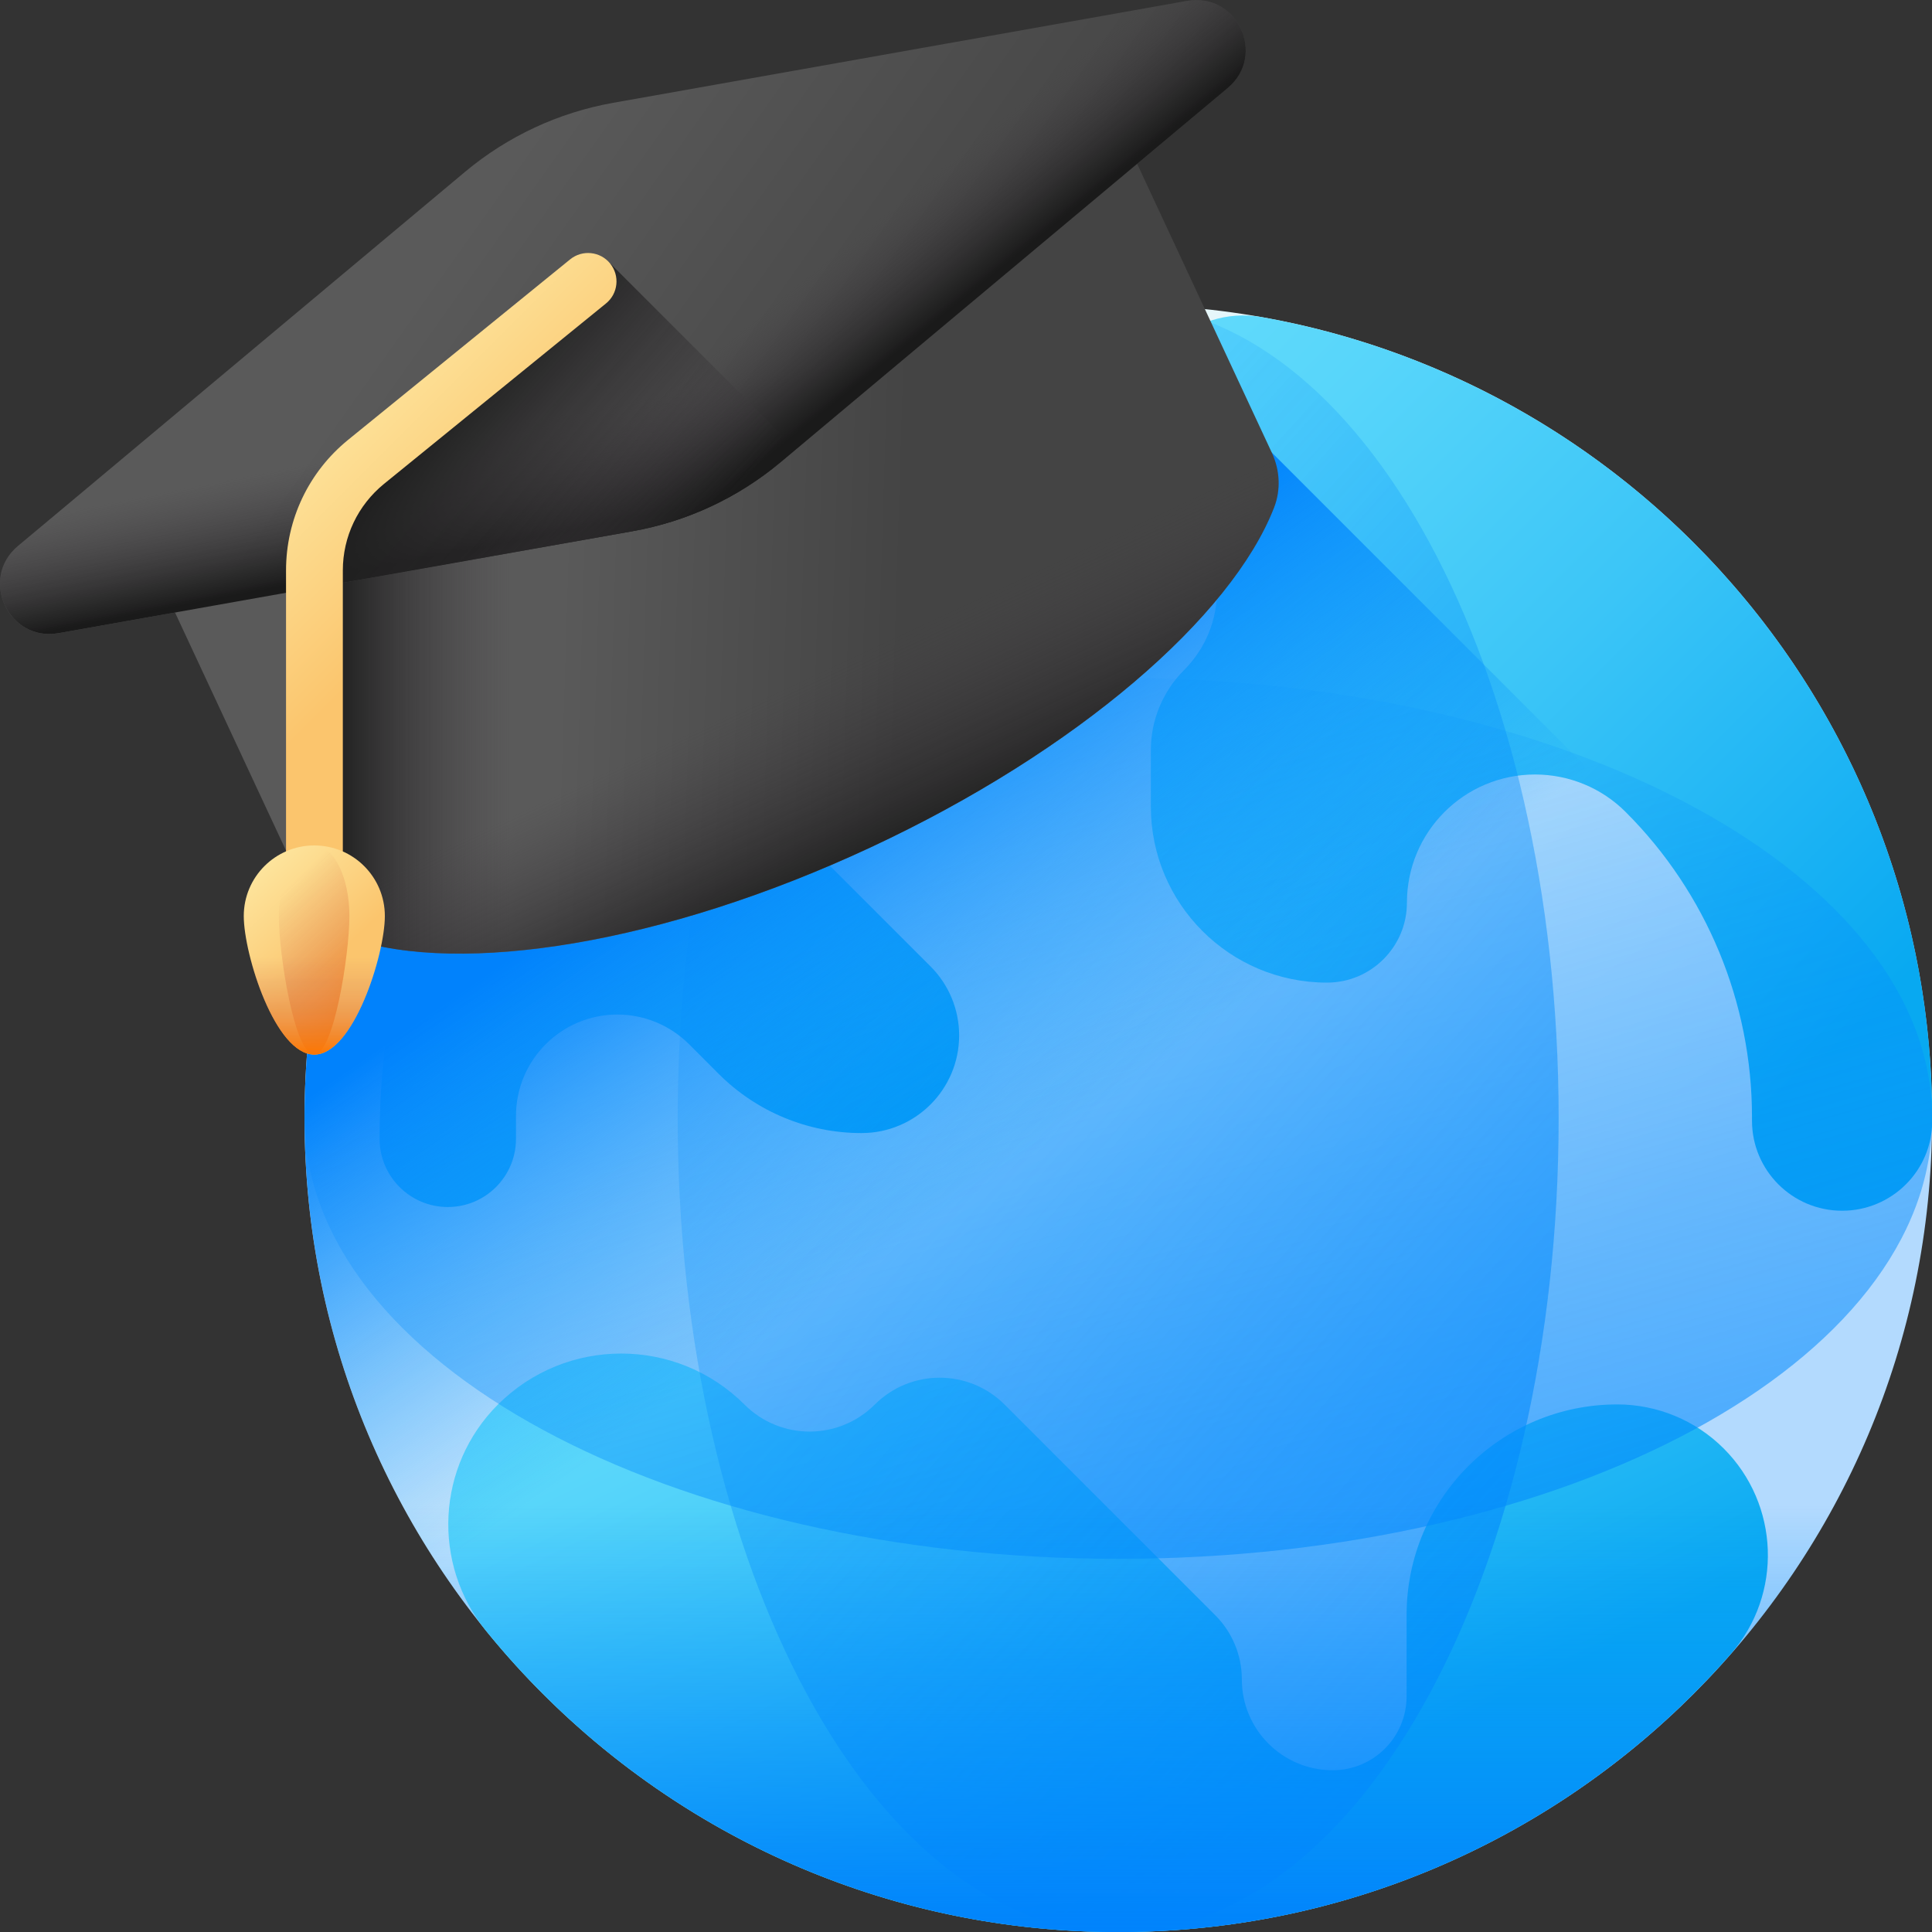 <svg width="40" height="40" viewBox="0 0 40 40" fill="none" xmlns="http://www.w3.org/2000/svg">
<rect x="0" y="0" width="40" height="40" fill="#333333" stroke="none"/>
<g clip-path="url(#clip0_1071_10442)">
<path d="M23.153 40.002C32.458 40.002 40.002 32.458 40.002 23.153C40.002 13.848 32.458 6.305 23.153 6.305C13.848 6.305 6.305 13.848 6.305 23.153C6.305 32.458 13.848 40.002 23.153 40.002Z" fill="url(#paint0_linear_1071_10442)"/>
<path d="M24.2 7.171C23.35 8.021 23.35 9.4 24.2 10.251L24.513 10.563C25.427 11.478 25.427 12.96 24.513 13.875C24.074 14.314 23.827 14.91 23.827 15.531V16.698C23.827 18.711 25.46 20.344 27.473 20.344C28.388 20.344 29.129 19.602 29.129 18.688C29.129 17.222 30.317 16.035 31.782 16.035C32.486 16.035 33.161 16.314 33.658 16.812C35.333 18.486 36.273 20.757 36.273 23.125V23.202C36.273 24.232 37.108 25.067 38.139 25.067C39.163 25.067 40 24.242 40.004 23.218C40.004 23.196 40.004 23.174 40.004 23.153C40.004 14.857 34.009 7.963 26.115 6.564C25.416 6.441 24.702 6.669 24.2 7.171Z" fill="url(#paint1_linear_1071_10442)"/>
<path d="M13.304 13.312C14.282 13.312 15.075 14.106 15.075 15.084C15.075 15.554 15.262 16.004 15.594 16.336L19.265 20.008C19.645 20.387 19.858 20.901 19.858 21.437C19.858 22.554 18.952 23.459 17.836 23.459C16.728 23.459 15.666 23.019 14.882 22.236L14.267 21.62C13.873 21.227 13.339 21.005 12.782 21.005C11.623 21.005 10.683 21.945 10.683 23.105V23.578C10.683 24.358 10.051 24.99 9.271 24.99C8.491 24.99 7.859 24.358 7.859 23.578C7.859 20.853 8.536 18.171 9.829 15.772L10.134 15.206C10.762 14.04 11.979 13.312 13.304 13.312Z" fill="url(#paint2_linear_1071_10442)"/>
<path d="M35.688 29.99C35.103 29.405 34.31 29.077 33.483 29.077C31.075 29.077 29.122 31.03 29.122 33.438V35.12C29.122 35.966 28.437 36.651 27.592 36.651C26.553 36.651 25.711 35.809 25.711 34.77C25.711 34.272 25.513 33.793 25.16 33.441L20.801 29.082C20.058 28.338 18.852 28.338 18.109 29.082C17.365 29.825 16.16 29.825 15.416 29.082C14.005 27.671 11.718 27.671 10.307 29.082C9.037 30.352 8.934 32.376 10.066 33.77C13.156 37.572 17.868 40.002 23.149 40.002C28.209 40.002 32.748 37.771 35.836 34.24C36.914 33.007 36.845 31.148 35.688 29.99Z" fill="url(#paint3_linear_1071_10442)"/>
<path d="M23.153 32.274C32.458 32.274 40.002 28.191 40.002 23.154C40.002 18.118 32.458 14.035 23.153 14.035C13.848 14.035 6.305 18.118 6.305 23.154C6.305 28.191 13.848 32.274 23.153 32.274Z" fill="url(#paint4_linear_1071_10442)"/>
<path d="M23.151 40.002C28.187 40.002 32.27 32.458 32.27 23.153C32.27 13.848 28.187 6.305 23.151 6.305C18.114 6.305 14.031 13.848 14.031 23.153C14.031 32.458 18.114 40.002 23.151 40.002Z" fill="url(#paint5_linear_1071_10442)"/>
<path d="M6.305 23.153C6.305 32.458 13.848 40.001 23.153 40.001C32.458 40.001 40.002 32.458 40.002 23.153C40.002 23.102 40 23.051 40 23H6.307C6.306 23.051 6.305 23.102 6.305 23.153Z" fill="url(#paint6_linear_1071_10442)"/>
<path d="M40.002 23.149C40.002 32.455 32.458 39.998 23.153 39.998C13.848 39.998 6.305 32.455 6.305 23.149C6.305 13.967 13.651 6.5 22.786 6.305V7.214L26.334 9.372L40.001 23.039C40.002 23.076 40.002 23.113 40.002 23.149Z" fill="url(#paint7_linear_1071_10442)"/>
<path d="M23.186 2.625L26.333 9.375C26.5 9.732 26.521 10.143 26.378 10.51C25.498 12.767 22.309 15.548 18.019 17.548C13.728 19.549 9.549 20.204 7.254 19.427C6.881 19.301 6.58 19.021 6.413 18.664L3.266 11.914L23.186 2.625Z" fill="url(#paint8_linear_1071_10442)"/>
<path d="M24.152 4.711L23.18 2.625L6.453 10.425V18.751C6.626 19.066 6.906 19.311 7.248 19.427C9.543 20.204 13.723 19.549 18.013 17.548C20.514 16.382 22.639 14.951 24.152 13.513V4.711Z" fill="url(#paint9_linear_1071_10442)"/>
<path d="M9.628 3.558L0.373 11.303C-0.437 11.981 0.175 13.294 1.215 13.109L13.097 10.998C14.226 10.797 15.283 10.304 16.163 9.568L25.418 1.823C26.227 1.145 25.616 -0.167 24.576 0.018L12.694 2.129C11.565 2.329 10.508 2.822 9.628 3.558Z" fill="url(#paint10_linear_1071_10442)"/>
<path d="M9.628 3.558L0.373 11.303C-0.437 11.981 0.175 13.294 1.215 13.109L13.097 10.998C14.226 10.797 15.283 10.304 16.163 9.568L25.418 1.823C26.227 1.145 25.616 -0.167 24.576 0.018L12.694 2.129C11.565 2.329 10.508 2.822 9.628 3.558Z" fill="url(#paint11_linear_1071_10442)"/>
<path d="M12.694 2.129L24.576 0.018C25.616 -0.167 26.228 1.145 25.418 1.823L16.163 9.568C15.283 10.304 14.226 10.797 13.097 10.998L1.215 13.109C0.175 13.294 -0.437 11.981 0.373 11.303L9.628 3.558C10.508 2.822 11.565 2.329 12.694 2.129Z" fill="url(#paint12_linear_1071_10442)"/>
<path d="M12.634 5.453L6.641 10.246V12.143L13.097 10.995C14.226 10.795 15.284 10.302 16.163 9.566L16.481 9.3L12.634 5.453Z" fill="url(#paint13_linear_1071_10442)"/>
<path d="M5.125 15.898L6.413 18.661C6.58 19.018 6.881 19.298 7.254 19.424C9.549 20.201 13.728 19.546 18.019 17.545C22.309 15.544 25.498 12.764 26.378 10.506C26.521 10.139 26.5 9.729 26.333 9.372L25.045 6.609L5.125 15.898Z" fill="url(#paint14_linear_1071_10442)"/>
<path d="M6.51 18.784C6.185 18.784 5.922 18.521 5.922 18.196V11.81C5.922 10.756 6.391 9.77 7.209 9.105L11.804 5.37C12.056 5.165 12.427 5.203 12.632 5.455C12.837 5.708 12.799 6.078 12.546 6.283L7.951 10.018C7.409 10.459 7.098 11.112 7.098 11.81V18.196C7.098 18.521 6.835 18.784 6.51 18.784Z" fill="url(#paint15_linear_1071_10442)"/>
<path d="M7.968 18.965C7.968 19.771 7.314 21.833 6.507 21.833C5.701 21.833 5.047 19.771 5.047 18.965C5.047 18.158 5.701 17.504 6.507 17.504C7.314 17.504 7.968 18.158 7.968 18.965Z" fill="url(#paint16_linear_1071_10442)"/>
<path d="M7.234 18.965C7.234 19.771 6.907 21.833 6.504 21.833C6.1 21.833 5.773 19.771 5.773 18.965C5.773 18.158 6.1 17.504 6.504 17.504C6.907 17.504 7.234 18.158 7.234 18.965Z" fill="url(#paint17_linear_1071_10442)"/>
<path d="M5.047 18.992C5.06 19.816 5.708 21.835 6.507 21.835C7.305 21.835 7.953 19.816 7.967 18.992H5.047Z" fill="url(#paint18_linear_1071_10442)"/>
</g>
<defs>
<linearGradient id="paint0_linear_1071_10442" x1="15.087" y1="11.015" x2="27.439" y2="29.603" gradientUnits="userSpaceOnUse">
<stop stop-color="#EAF9FA"/>
<stop offset="1" stop-color="#B3DAFE"/>
</linearGradient>
<linearGradient id="paint1_linear_1071_10442" x1="22.581" y1="7.857" x2="37.239" y2="22.515" gradientUnits="userSpaceOnUse">
<stop stop-color="#62DBFB"/>
<stop offset="0.191" stop-color="#57D5FA"/>
<stop offset="0.523" stop-color="#3BC5F7"/>
<stop offset="0.954" stop-color="#0DABF2"/>
<stop offset="1" stop-color="#08A9F1"/>
</linearGradient>
<linearGradient id="paint2_linear_1071_10442" x1="9.049" y1="13.966" x2="15.402" y2="25.142" gradientUnits="userSpaceOnUse">
<stop stop-color="#62DBFB"/>
<stop offset="0.191" stop-color="#57D5FA"/>
<stop offset="0.523" stop-color="#3BC5F7"/>
<stop offset="0.954" stop-color="#0DABF2"/>
<stop offset="1" stop-color="#08A9F1"/>
</linearGradient>
<linearGradient id="paint3_linear_1071_10442" x1="19.29" y1="24.352" x2="25.76" y2="37.763" gradientUnits="userSpaceOnUse">
<stop stop-color="#62DBFB"/>
<stop offset="0.191" stop-color="#57D5FA"/>
<stop offset="0.523" stop-color="#3BC5F7"/>
<stop offset="0.954" stop-color="#0DABF2"/>
<stop offset="1" stop-color="#08A9F1"/>
</linearGradient>
<linearGradient id="paint4_linear_1071_10442" x1="20.053" y1="12.472" x2="30.092" y2="47.061" gradientUnits="userSpaceOnUse">
<stop stop-color="#0593FC" stop-opacity="0"/>
<stop offset="0.683" stop-color="#0389FC" stop-opacity="0.683"/>
<stop offset="1" stop-color="#0182FC"/>
</linearGradient>
<linearGradient id="paint5_linear_1071_10442" x1="10.868" y1="12.169" x2="44.985" y2="42.679" gradientUnits="userSpaceOnUse">
<stop stop-color="#0593FC" stop-opacity="0"/>
<stop offset="0.683" stop-color="#0389FC" stop-opacity="0.683"/>
<stop offset="1" stop-color="#0182FC"/>
</linearGradient>
<linearGradient id="paint6_linear_1071_10442" x1="23.153" y1="31.167" x2="23.153" y2="40.15" gradientUnits="userSpaceOnUse">
<stop stop-color="#0593FC" stop-opacity="0"/>
<stop offset="0.683" stop-color="#0389FC" stop-opacity="0.683"/>
<stop offset="1" stop-color="#0182FC"/>
</linearGradient>
<linearGradient id="paint7_linear_1071_10442" x1="21.753" y1="23.69" x2="16.341" y2="15.847" gradientUnits="userSpaceOnUse">
<stop stop-color="#0593FC" stop-opacity="0"/>
<stop offset="0.683" stop-color="#0389FC" stop-opacity="0.683"/>
<stop offset="1" stop-color="#0182FC"/>
</linearGradient>
<linearGradient id="paint8_linear_1071_10442" x1="11.624" y1="11.033" x2="18.749" y2="11.253" gradientUnits="userSpaceOnUse">
<stop stop-color="#5A5A5A"/>
<stop offset="1" stop-color="#444444"/>
</linearGradient>
<linearGradient id="paint9_linear_1071_10442" x1="10.558" y1="11.185" x2="6.74" y2="11.185" gradientUnits="userSpaceOnUse">
<stop stop-color="#433F43" stop-opacity="0"/>
<stop offset="1" stop-color="#1A1A1A"/>
</linearGradient>
<linearGradient id="paint10_linear_1071_10442" x1="9.809" y1="4.371" x2="18.632" y2="10.624" gradientUnits="userSpaceOnUse">
<stop stop-color="#5A5A5A"/>
<stop offset="1" stop-color="#444444"/>
</linearGradient>
<linearGradient id="paint11_linear_1071_10442" x1="13.226" y1="8.275" x2="13.681" y2="10.616" gradientUnits="userSpaceOnUse">
<stop stop-color="#433F43" stop-opacity="0"/>
<stop offset="1" stop-color="#1A1A1A"/>
</linearGradient>
<linearGradient id="paint12_linear_1071_10442" x1="14.007" y1="7.93" x2="15.51" y2="9.782" gradientUnits="userSpaceOnUse">
<stop stop-color="#433F43" stop-opacity="0"/>
<stop offset="1" stop-color="#1A1A1A"/>
</linearGradient>
<linearGradient id="paint13_linear_1071_10442" x1="13.47" y1="12.184" x2="8.973" y2="8.21" gradientUnits="userSpaceOnUse">
<stop stop-color="#433F43" stop-opacity="0"/>
<stop offset="1" stop-color="#1A1A1A"/>
</linearGradient>
<linearGradient id="paint14_linear_1071_10442" x1="16.443" y1="14.157" x2="18.293" y2="18.119" gradientUnits="userSpaceOnUse">
<stop stop-color="#433F43" stop-opacity="0"/>
<stop offset="1" stop-color="#1A1A1A"/>
</linearGradient>
<linearGradient id="paint15_linear_1071_10442" x1="5.254" y1="7.923" x2="9.378" y2="12.046" gradientUnits="userSpaceOnUse">
<stop stop-color="#FEF0AE"/>
<stop offset="1" stop-color="#FBC56D"/>
</linearGradient>
<linearGradient id="paint16_linear_1071_10442" x1="4.629" y1="17.465" x2="6.882" y2="19.868" gradientUnits="userSpaceOnUse">
<stop stop-color="#FEF0AE"/>
<stop offset="1" stop-color="#FBC56D"/>
</linearGradient>
<linearGradient id="paint17_linear_1071_10442" x1="5.611" y1="18.731" x2="7.827" y2="20.922" gradientUnits="userSpaceOnUse">
<stop stop-color="#DC8758" stop-opacity="0"/>
<stop offset="0.215" stop-color="#DD8654" stop-opacity="0.215"/>
<stop offset="0.429" stop-color="#E28448" stop-opacity="0.429"/>
<stop offset="0.642" stop-color="#EA8034" stop-opacity="0.642"/>
<stop offset="0.854" stop-color="#F47B18" stop-opacity="0.854"/>
<stop offset="1" stop-color="#FE7701"/>
</linearGradient>
<linearGradient id="paint18_linear_1071_10442" x1="6.507" y1="19.827" x2="6.507" y2="21.835" gradientUnits="userSpaceOnUse">
<stop stop-color="#DC8758" stop-opacity="0"/>
<stop offset="0.215" stop-color="#DD8654" stop-opacity="0.215"/>
<stop offset="0.429" stop-color="#E28448" stop-opacity="0.429"/>
<stop offset="0.642" stop-color="#EA8034" stop-opacity="0.642"/>
<stop offset="0.854" stop-color="#F47B18" stop-opacity="0.854"/>
<stop offset="1" stop-color="#FE7701"/>
</linearGradient>
<clipPath id="clip0_1071_10442">
<rect width="40" height="40" fill="white"/>
</clipPath>
</defs>
</svg>
